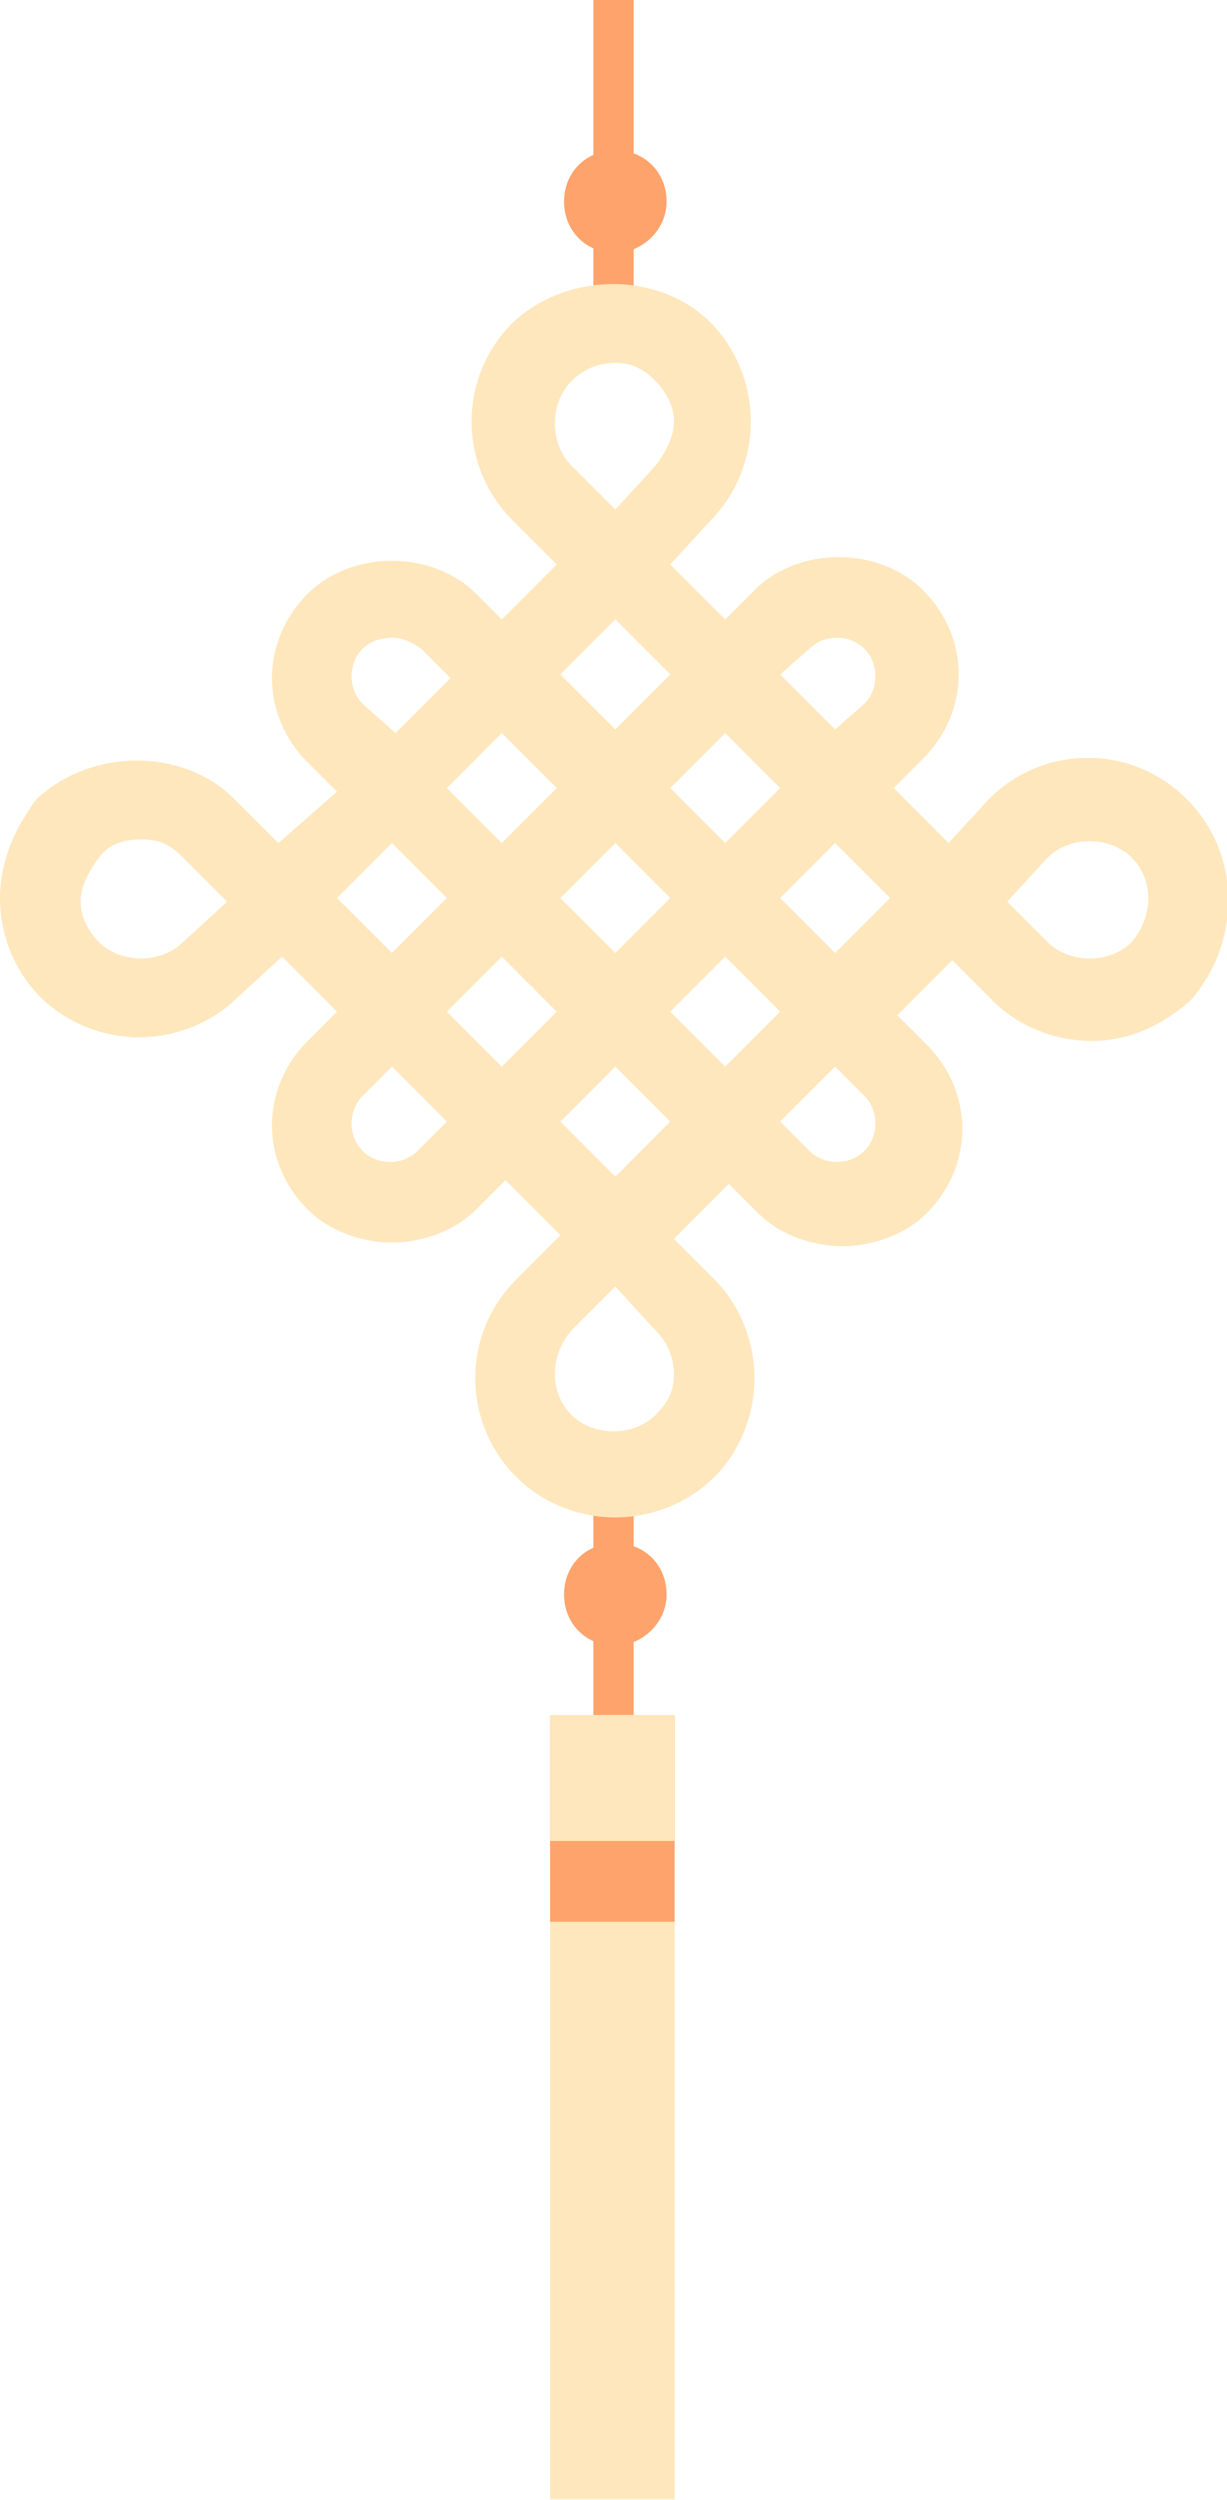   <svg xmlns="http://www.w3.org/2000/svg" x="0px" y="0px" viewBox="0 0 33.5 68.2" style="vertical-align: middle; max-width: 100%; width: 100%;" width="100%">
   <g>
    <g>
     <rect x="16.2" y="40.2" width="1.1" height="9.2" fill="rgb(255,163,108)">
     </rect>
    </g>
    <g>
     <rect x="16.2" width="1.1" height="9.2" fill="rgb(255,163,108)">
     </rect>
    </g>
    <g>
     <g>
      <rect x="15.1" y="46.9" transform="matrix(-1 -1.224647e-16 1.224647e-16 -1 33.519 115.088)" width="3.4" height="21.4" fill="rgb(255,231,189)">
      </rect>
     </g>
     <g>
      <rect x="15.1" y="46.9" transform="matrix(-1 -1.224647e-16 1.224647e-16 -1 33.519 99.33)" width="3.4" height="5.6" fill="rgb(255,163,108)">
      </rect>
     </g>
     <g>
      <rect x="15.1" y="46.9" transform="matrix(-1 -1.224647e-16 1.224647e-16 -1 33.519 97.126)" width="3.4" height="3.4" fill="rgb(255,231,189)">
      </rect>
     </g>
    </g>
    <path d="M32.4,21.8c-1.5-1.5-3.9-1.5-5.4,0L25.9,23l-1.5-1.5l0.8-0.8v0c1.3-1.3,1.3-3.3,0-4.6   c-1.2-1.2-3.4-1.2-4.6,0l-0.8,0.8l-1.5-1.5l1.1-1.2c0.7-0.7,1.1-1.7,1.1-2.7c0-1-0.4-2-1.1-2.7c-1.4-1.4-3.9-1.4-5.4,0   c-1.5,1.5-1.5,3.9,0,5.4l1.2,1.2l-1.5,1.5l0,0L13,16.2c-1.2-1.2-3.4-1.2-4.6,0c-1.3,1.3-1.3,3.3,0,4.6l0.8,0.8L7.6,23l-1.2-1.2   c-1.4-1.4-3.9-1.4-5.4,0C0.4,22.6,0,23.5,0,24.5s0.4,2,1.1,2.7c0.7,0.7,1.7,1.1,2.7,1.1s2-0.4,2.7-1.1l1.2-1.1l1.5,1.5l-0.8,0.8   c-1.3,1.3-1.3,3.3,0,4.6c0.6,0.6,1.5,0.9,2.3,0.9s1.7-0.3,2.3-0.9l0.8-0.8l0,0l1.5,1.5l-1.2,1.2c-1.5,1.5-1.5,3.9,0,5.4   c0.7,0.7,1.7,1.1,2.7,1.1s2-0.4,2.7-1.1c0.7-0.7,1.1-1.7,1.1-2.7s-0.4-2-1.1-2.7l-1.1-1.1l1.5-1.5l0,0l0.8,0.8   c0.6,0.6,1.5,0.9,2.3,0.9c0.8,0,1.7-0.3,2.3-0.9l0,0c1.3-1.3,1.3-3.3,0-4.6l-0.8-0.8l1.5-1.5l1.1,1.1c0.7,0.7,1.7,1.1,2.7,1.1   s1.9-0.4,2.7-1.1C33.9,25.7,33.9,23.3,32.4,21.8z M22.1,17.7c0.4-0.4,1.1-0.4,1.5,0c0.4,0.4,0.4,1.1,0,1.5l-0.8,0.7l-1.5-1.5   L22.1,17.7z M19.8,23l-1.5-1.5l1.5-1.5l1.5,1.5L19.8,23z M21.3,27.6l-1.5,1.5l-1.5-1.5l1.5-1.5L21.3,27.6z M13.7,29.1l-1.5-1.5   l1.5-1.5l1.5,1.5L13.7,29.1z M12.2,21.5l1.5-1.5l1.5,1.5L13.7,23L12.2,21.5z M15.3,24.5l1.5-1.5l1.5,1.5L16.8,26L15.3,24.5z    M15.6,12.7c-0.6-0.6-0.6-1.7,0-2.3c0.3-0.3,0.7-0.5,1.2-0.5s0.8,0.2,1.1,0.5s0.5,0.7,0.5,1.1c0,0.4-0.2,0.8-0.5,1.2l-1.1,1.2   L15.6,12.7z M16.8,16.9l1.5,1.5l-1.5,1.5l-1.5-1.5L16.8,16.9z M9.9,19.2c-0.4-0.4-0.4-1.1,0-1.5c0.2-0.2,0.5-0.3,0.8-0.3   s0.5,0.1,0.8,0.3l0.8,0.8l-1.5,1.5L9.9,19.2z M5,25.7c-0.6,0.6-1.7,0.6-2.3,0c-0.3-0.3-0.5-0.7-0.5-1.1s0.2-0.8,0.5-1.2   s0.7-0.5,1.2-0.5s0.8,0.2,1.1,0.5l1.2,1.2L5,25.7z M9.2,24.5l1.5-1.5l1.5,1.5L10.7,26L9.2,24.5z M11.4,31.4c-0.4,0.4-1.1,0.4-1.5,0   c-0.4-0.4-0.4-1.1,0-1.5l0.8-0.8l1.5,1.5L11.4,31.4z M17.9,36.3c0.3,0.3,0.5,0.7,0.5,1.2s-0.2,0.8-0.5,1.1c-0.6,0.6-1.7,0.6-2.3,0   C15,38,15,37,15.6,36.3l1.2-1.2L17.9,36.3z M16.8,32.1l-1.5-1.5l1.5-1.5l1.5,1.5L16.8,32.1z M23.6,29.9c0.4,0.4,0.4,1.1,0,1.5   c-0.4,0.4-1.1,0.4-1.5,0l-0.8-0.8l1.5-1.5L23.6,29.9z M22.8,26l-1.5-1.5l1.5-1.5l1.5,1.5L22.8,26z M30.9,25.7   c-0.6,0.6-1.7,0.6-2.3,0l-1.1-1.1l1.1-1.2c0.6-0.6,1.7-0.6,2.3,0C31.5,24,31.5,25,30.9,25.7z" fill="rgb(255,231,189)">
    </path>
    <g>
     <path d="M16.8,6.9c-0.8,0-1.4-0.6-1.4-1.4c0-0.8,0.6-1.4,1.4-1.4c0.8,0,1.4,0.6,1.4,1.4    C18.2,6.3,17.5,6.9,16.8,6.9z M16.8,5.2c-0.2,0-0.4,0.2-0.4,0.4s0.2,0.4,0.4,0.4s0.4-0.2,0.4-0.4S17,5.2,16.8,5.2z" fill="rgb(255,163,108)">
     </path>
    </g>
    <g>
     <path d="M16.8,44.9c-0.8,0-1.4-0.6-1.4-1.4c0-0.8,0.6-1.4,1.4-1.4c0.8,0,1.4,0.6,1.4,1.4    C18.2,44.3,17.5,44.9,16.8,44.9z M16.8,43.2c-0.2,0-0.4,0.2-0.4,0.4s0.2,0.4,0.4,0.4s0.4-0.2,0.4-0.4S17,43.2,16.8,43.2z" fill="rgb(255,163,108)">
     </path>
    </g>
   </g>
  </svg>
